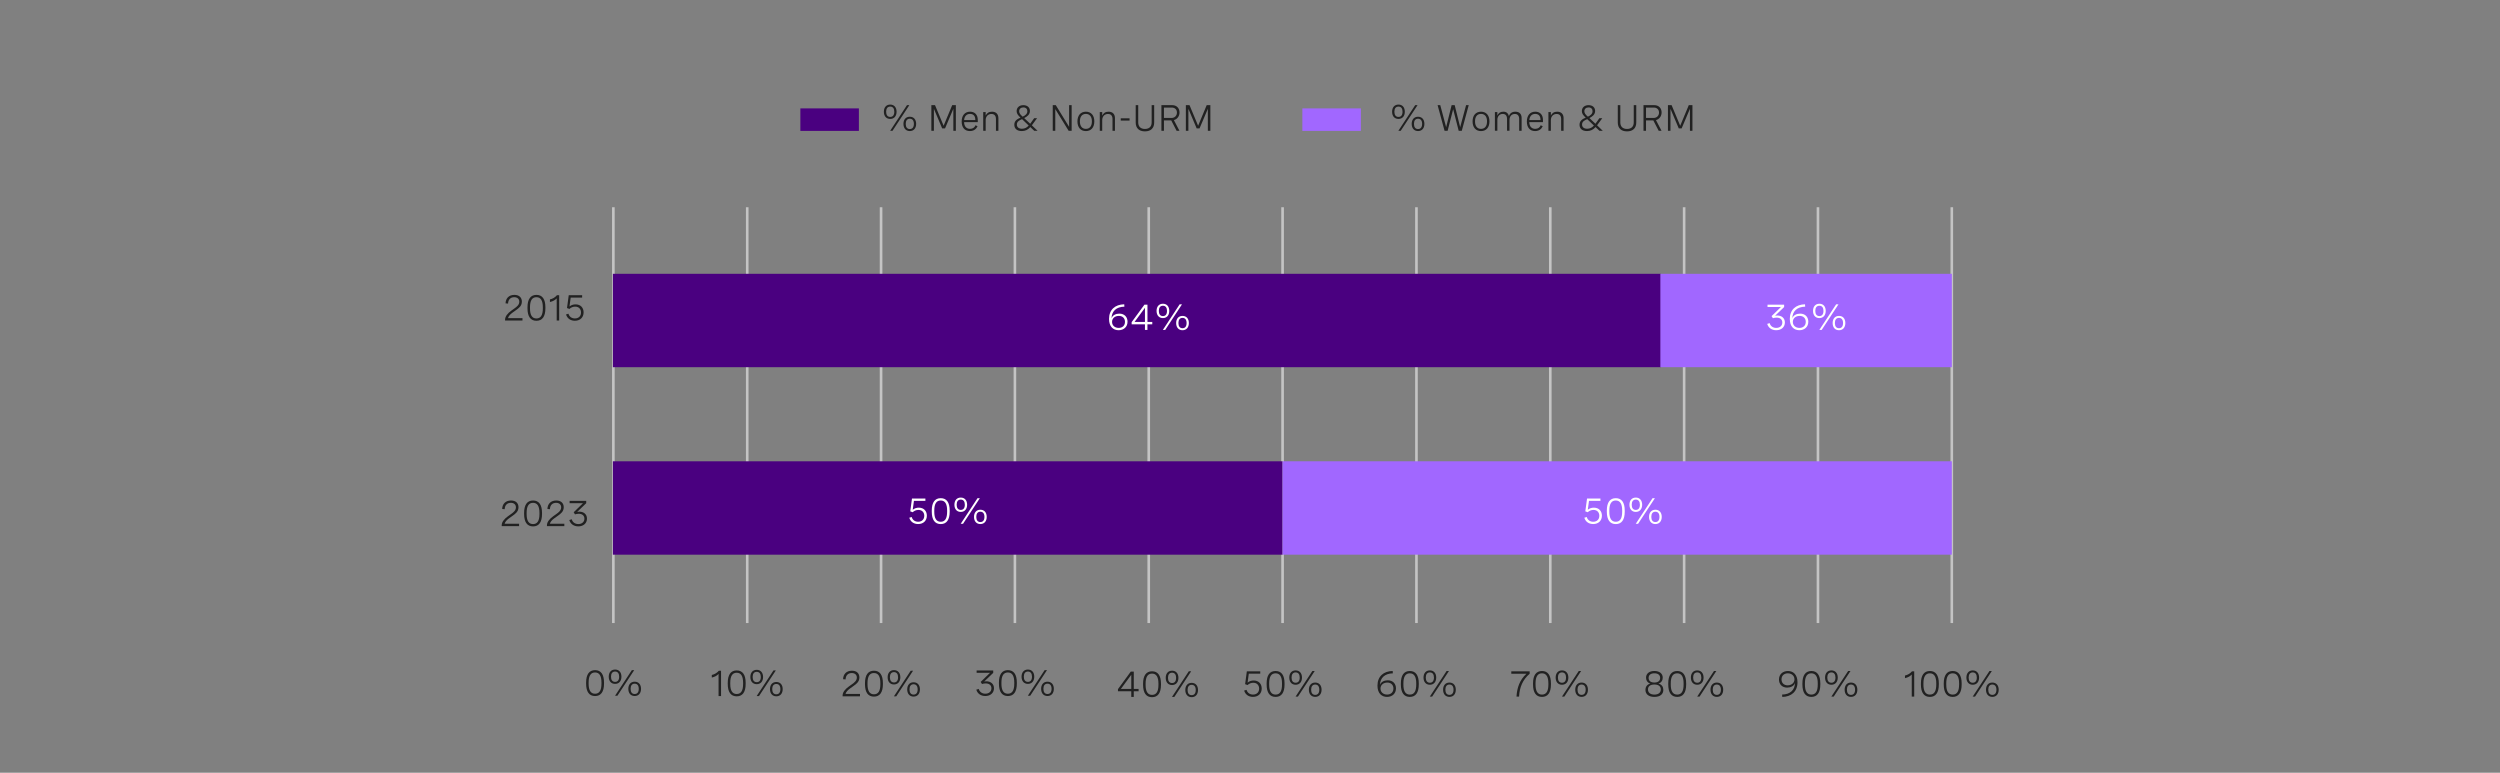 <?xml version="1.0" encoding="utf-8"?>
<!-- Generator: Adobe Illustrator 28.1.0, SVG Export Plug-In . SVG Version: 6.00 Build 0)  -->
<svg version="1.1" id="Capa_1" xmlns="http://www.w3.org/2000/svg" xmlns:xlink="http://www.w3.org/1999/xlink" x="0px" y="0px"
	 viewBox="0 0 956 295.5" style="enable-background:new 0 0 956 295.5;" xml:space="preserve">
<rect x="0" y="0" width="956" height="295.5" fill="#808080" stroke="none"/>
<style type="text/css">
	.st0{fill:none;stroke:#C4C4C4;stroke-miterlimit:10;}
	.st1{fill:#4A0080;}
	.st2{fill:#A167FF;}
	.st3{fill:none;stroke:#5A5857;stroke-miterlimit:10;}
	.st4{fill:#212121;}
	.st5{clip-path:url(#SVGID_00000039855737718464518260000005097892832535342732_);}
	.st6{clip-path:url(#SVGID_00000112605635613882247090000013292428235074921613_);}
	.st7{clip-path:url(#SVGID_00000043451359837466191790000000127000370076114561_);}
	.st8{clip-path:url(#SVGID_00000080190805619027041550000009604040767390640566_);}
	.st9{clip-path:url(#SVGID_00000027568971162845448940000002583813520734399648_);}
	.st10{clip-path:url(#SVGID_00000040534873519480876090000015388583154384275119_);}
	.st11{fill:#FFFFFF;}
</style>
<g>
	<g>
		<g>
			<path class="st4" d="M537.2,42.73c0,1.67-0.94,2.75-2.43,2.75c-1.49,0-2.43-1.07-2.43-2.75s0.94-2.74,2.43-2.74
				C536.26,39.98,537.2,41.05,537.2,42.73z M533.21,42.73c0,1.26,0.55,1.98,1.57,1.98c1,0,1.55-0.72,1.55-1.98
				c0-1.25-0.55-1.97-1.55-1.97C533.76,40.76,533.21,41.47,533.21,42.73z M542.07,40.21l-6.43,9.8h-0.9l6.43-9.8H542.07z
				 M544.69,47.37c0,1.68-0.94,2.75-2.43,2.75s-2.43-1.07-2.43-2.75c0-1.67,0.94-2.73,2.43-2.73S544.69,45.69,544.69,47.37z
				 M540.7,47.37c0,1.26,0.55,1.98,1.56,1.98s1.56-0.72,1.56-1.98c0-1.25-0.55-1.97-1.56-1.97S540.7,46.12,540.7,47.37z"/>
			<path class="st4" d="M560.63,40.21h1.01l-2.65,9.8h-1.19l-2.11-8.26l-2.11,8.26h-1.18l-2.66-9.8h1.02l2.25,8.43l2.09-8.43h1.18
				l2.09,8.43L560.63,40.21z"/>
			<path class="st4" d="M569.57,46.42c0,2.31-1.24,3.71-3.23,3.71s-3.23-1.39-3.23-3.71c0-2.3,1.24-3.71,3.23-3.71
				S569.57,44.11,569.57,46.42z M564.05,46.42c0,1.84,0.86,2.86,2.29,2.86c1.44,0,2.3-1.02,2.3-2.86c0-1.83-0.86-2.86-2.3-2.86
				C564.91,43.56,564.05,44.58,564.05,46.42z"/>
			<path class="st4" d="M571.65,42.85h0.94v1.33c0.4-0.94,1.17-1.47,2.28-1.47c1.16,0,1.86,0.58,2.11,1.68
				c0.41-1.06,1.22-1.68,2.5-1.68c1.55,0,2.39,0.91,2.39,2.43v4.87h-0.94v-4.46c0-1.29-0.57-1.97-1.66-1.97
				c-1.28,0-2.04,0.96-2.04,2.3v4.12h-0.94v-4.46c0-1.28-0.55-1.97-1.64-1.97c-1.29,0-2.06,0.95-2.06,2.3v4.12h-0.94V42.85z"/>
			<path class="st4" d="M590.03,46.71h-5.23c0.03,1.5,0.77,2.56,2.27,2.56c1.11,0,1.78-0.58,2.1-1.37l0.77,0.37
				c-0.48,1.08-1.42,1.85-2.93,1.85c-2.08,0-3.14-1.48-3.14-3.65c0-2.31,1.22-3.76,3.22-3.76c1.76,0,2.94,1.13,2.94,3.14V46.71z
				 M584.81,45.91h4.27v-0.14c0-1.5-0.8-2.21-2.02-2.21C585.67,43.56,584.92,44.56,584.81,45.91z"/>
			<path class="st4" d="M592.11,42.85h0.94v1.36c0.43-0.94,1.22-1.5,2.42-1.5c1.59,0,2.45,0.96,2.45,2.49v4.81h-0.94v-4.47
				c0-1.24-0.57-1.96-1.72-1.96c-1.39,0-2.21,1.03-2.21,2.37v4.06h-0.94V42.85z"/>
			<path class="st4" d="M612.89,50.01h-1.27l-1.48-1.42c-0.91,1.05-1.96,1.53-3.27,1.53c-1.89,0-2.86-0.98-2.86-2.42
				c0-1.52,1.1-2.19,2.37-2.71c-0.98-0.9-1.48-1.57-1.48-2.51c0-1.27,0.93-2.27,2.56-2.27c1.57,0,2.52,0.92,2.52,2.22
				c0,1.39-1.09,2.17-2.19,2.72l2.3,2.17l1.52-2.13h1.11l-2,2.73L612.89,50.01z M609.5,48l-2.54-2.44
				c-1.03,0.44-1.98,0.92-1.98,2.06c0,1.03,0.77,1.61,1.97,1.61C608.03,49.23,608.86,48.75,609.5,48z M605.86,42.54
				c0,0.75,0.46,1.31,1.34,2.08c0.96-0.44,1.79-1.05,1.79-2.1c0-0.85-0.55-1.44-1.53-1.44S605.86,41.67,605.86,42.54z"/>
			<path class="st4" d="M624.74,40.21h0.97v6.64c0,2.13-1.26,3.39-3.54,3.39s-3.53-1.26-3.53-3.39v-6.64h0.97v6.61
				c0,1.55,0.9,2.49,2.56,2.49c1.67,0,2.57-0.94,2.57-2.49V40.21z"/>
			<path class="st4" d="M628.47,40.21h4.15c1.7,0,2.78,1.18,2.78,2.78c0,1.46-0.89,2.61-2.16,2.93l2.13,4.09h-1.09l-2.06-3.98h-2.78
				v3.98h-0.97V40.21z M629.44,41.14v3.97h2.87c1.24,0,2.1-0.86,2.1-2.07c0-1.17-0.81-1.9-1.96-1.9H629.44z"/>
			<path class="st4" d="M645.79,40.21h1.4v9.8h-0.96v-8.4l-3.17,7.48h-1.11l-3.16-7.48v8.4h-0.97v-9.8h1.4l3.29,7.88L645.79,40.21z"
				/>
		</g>
	</g>
	<g>
		<path class="st4" d="M342.85,42.73c0,1.68-0.94,2.75-2.43,2.75c-1.49,0-2.43-1.07-2.43-2.75c0-1.67,0.94-2.74,2.43-2.74
			C341.91,39.99,342.85,41.05,342.85,42.73z M338.86,42.73c0,1.26,0.55,1.98,1.57,1.98c1,0,1.55-0.72,1.55-1.98
			c0-1.25-0.55-1.97-1.55-1.97C339.41,40.76,338.86,41.48,338.86,42.73z M347.73,40.21l-6.43,9.8h-0.9l6.43-9.8H347.73z
			 M350.34,47.37c0,1.68-0.94,2.75-2.43,2.75s-2.43-1.07-2.43-2.75c0-1.68,0.94-2.73,2.43-2.73S350.34,45.69,350.34,47.37z
			 M346.35,47.37c0,1.26,0.55,1.98,1.56,1.98s1.56-0.72,1.56-1.98c0-1.25-0.55-1.97-1.56-1.97S346.35,46.12,346.35,47.37z"/>
		<path class="st4" d="M364.12,40.21h1.4v9.8h-0.96v-8.4l-3.17,7.48h-1.11l-3.16-7.48v8.4h-0.97v-9.8h1.4l3.29,7.88L364.12,40.21z"
			/>
		<path class="st4" d="M373.9,46.71h-5.23c0.03,1.5,0.77,2.56,2.27,2.56c1.11,0,1.78-0.58,2.1-1.37l0.77,0.37
			c-0.48,1.08-1.42,1.85-2.93,1.85c-2.08,0-3.14-1.48-3.14-3.65c0-2.31,1.22-3.76,3.22-3.76c1.76,0,2.94,1.13,2.94,3.14V46.71z
			 M368.68,45.91h4.27v-0.14c0-1.5-0.8-2.21-2.02-2.21C369.54,43.56,368.79,44.56,368.68,45.91z"/>
		<path class="st4" d="M375.98,42.85h0.94v1.36c0.43-0.94,1.22-1.5,2.42-1.5c1.59,0,2.45,0.96,2.45,2.49v4.81h-0.94v-4.47
			c0-1.24-0.57-1.96-1.72-1.96c-1.39,0-2.21,1.03-2.21,2.37v4.06h-0.94V42.85z"/>
		<path class="st4" d="M396.76,50.01h-1.27L394,48.59c-0.91,1.05-1.96,1.53-3.27,1.53c-1.89,0-2.86-0.98-2.86-2.42
			c0-1.52,1.1-2.19,2.37-2.71c-0.98-0.9-1.48-1.57-1.48-2.51c0-1.27,0.93-2.27,2.56-2.27c1.57,0,2.52,0.92,2.52,2.22
			c0,1.39-1.09,2.17-2.19,2.72l2.3,2.17l1.52-2.13h1.11l-2,2.73L396.76,50.01z M393.37,48l-2.54-2.44
			c-1.03,0.44-1.98,0.92-1.98,2.06c0,1.03,0.77,1.61,1.97,1.61C391.9,49.23,392.73,48.75,393.37,48z M389.73,42.54
			c0,0.74,0.46,1.3,1.34,2.08c0.96-0.45,1.79-1.05,1.79-2.1c0-0.85-0.55-1.44-1.53-1.44S389.73,41.67,389.73,42.54z"/>
		<path class="st4" d="M408.83,40.21h0.97v9.8h-1.16l-5.1-8.29v8.29h-0.97v-9.8h1.16l5.1,8.31V40.21z"/>
		<path class="st4" d="M418.47,46.42c0,2.31-1.24,3.71-3.23,3.71s-3.23-1.39-3.23-3.71c0-2.3,1.24-3.71,3.23-3.71
			S418.47,44.11,418.47,46.42z M412.95,46.42c0,1.84,0.86,2.86,2.29,2.86c1.44,0,2.3-1.02,2.3-2.86c0-1.83-0.86-2.86-2.3-2.86
			C413.81,43.56,412.95,44.58,412.95,46.42z"/>
		<path class="st4" d="M420.55,42.85h0.94v1.36c0.43-0.94,1.22-1.5,2.42-1.5c1.59,0,2.45,0.96,2.45,2.49v4.81h-0.94v-4.47
			c0-1.24-0.57-1.96-1.72-1.96c-1.39,0-2.21,1.03-2.21,2.37v4.06h-0.94V42.85z"/>
		<path class="st4" d="M428.57,45.24h3.37v0.87h-3.37V45.24z"/>
		<path class="st4" d="M440.39,40.21h0.97v6.64c0,2.12-1.26,3.39-3.54,3.39s-3.53-1.27-3.53-3.39v-6.64h0.97v6.61
			c0,1.55,0.9,2.49,2.56,2.49c1.67,0,2.57-0.94,2.57-2.49V40.21z"/>
		<path class="st4" d="M444.12,40.21h4.15c1.7,0,2.78,1.18,2.78,2.78c0,1.46-0.89,2.61-2.16,2.93l2.13,4.09h-1.09l-2.06-3.98h-2.78
			v3.98h-0.97V40.21z M445.09,41.14v3.97h2.87c1.24,0,2.1-0.86,2.1-2.07c0-1.17-0.81-1.9-1.96-1.9H445.09z"/>
		<path class="st4" d="M461.44,40.21h1.4v9.8h-0.96v-8.4l-3.17,7.48h-1.11l-3.16-7.48v8.4h-0.97v-9.8h1.4l3.29,7.88L461.44,40.21z"
			/>
	</g>
	<rect x="306.06" y="41.45" class="st1" width="22.38" height="8.61"/>
	<rect x="498.02" y="41.45" class="st2" width="22.38" height="8.61"/>
</g>
<g>
	<g>
		<path class="st4" d="M230.98,261.01v0.41c0,3.11-1.18,4.75-3.42,4.75c-2.26,0-3.43-1.64-3.43-4.75v-0.41
			c0-3.11,1.18-4.75,3.43-4.75C229.8,256.26,230.98,257.9,230.98,261.01z M225.09,261.01v0.41c0,2.59,0.81,3.86,2.46,3.86
			c1.65,0,2.45-1.27,2.45-3.86v-0.41c0-2.59-0.81-3.86-2.45-3.86C225.9,257.15,225.09,258.42,225.09,261.01z"/>
		<path class="st4" d="M237.64,258.77c0,1.67-0.94,2.75-2.43,2.75c-1.49,0-2.43-1.07-2.43-2.75s0.94-2.74,2.43-2.74
			C236.7,256.03,237.64,257.1,237.64,258.77z M233.65,258.77c0,1.26,0.55,1.98,1.57,1.98c1,0,1.55-0.72,1.55-1.98
			c0-1.25-0.55-1.97-1.55-1.97C234.2,256.8,233.65,257.52,233.65,258.77z M242.52,256.26l-6.43,9.8h-0.9l6.43-9.8H242.52z
			 M245.13,263.41c0,1.68-0.94,2.75-2.43,2.75s-2.43-1.07-2.43-2.75c0-1.67,0.94-2.73,2.43-2.73S245.13,261.74,245.13,263.41z
			 M241.14,263.41c0,1.26,0.55,1.98,1.56,1.98s1.56-0.72,1.56-1.98c0-1.25-0.55-1.97-1.56-1.97S241.14,262.16,241.14,263.41z"/>
	</g>
</g>
<g>
	<g>
		<path class="st4" d="M199.78,122.56h-6.64v-0.33c0-1.22,0.96-2.42,2.39-3.44l1.26-0.9c0.74-0.53,1.79-1.29,1.79-2.52
			c0-1.03-0.72-1.72-1.95-1.72c-1.39,0-2.31,0.9-2.35,2.44l-0.96-0.08c0.05-1.89,1.25-3.25,3.38-3.25c1.88,0,2.86,1.07,2.86,2.58
			c0,1.65-1.16,2.49-2.23,3.25l-1.37,0.98c-0.88,0.63-1.53,1.37-1.7,2.08h5.53V122.56z"/>
		<path class="st4" d="M208.56,117.51v0.41c0,3.11-1.18,4.75-3.42,4.75c-2.26,0-3.43-1.64-3.43-4.75v-0.41
			c0-3.11,1.18-4.75,3.43-4.75C207.38,112.75,208.56,114.4,208.56,117.51z M202.67,117.51v0.41c0,2.59,0.81,3.86,2.46,3.86
			c1.65,0,2.45-1.27,2.45-3.86v-0.41c0-2.59-0.81-3.86-2.45-3.86C203.48,113.64,202.67,114.91,202.67,117.51z"/>
		<path class="st4" d="M213.83,112.89v9.67h-0.95v-8.46c-0.62,0.68-1.48,1.15-2.59,1.39v-1c1.1-0.24,2-0.79,2.69-1.61H213.83z"/>
		<path class="st4" d="M222.61,112.89v0.9h-4.38l-0.46,3.4c0.71-0.57,1.52-0.8,2.32-0.8c1.97,0,3.08,1.33,3.08,3.07
			c0,1.89-1.3,3.2-3.34,3.2c-1.67,0-2.94-0.9-3.38-2.42l0.92-0.28c0.33,1.15,1.25,1.81,2.47,1.81c1.45,0,2.34-0.93,2.34-2.26
			c0-1.23-0.76-2.25-2.23-2.25c-0.85,0-1.67,0.34-2.19,0.88l-0.94-0.34l0.66-4.91H222.61z"/>
	</g>
</g>
<g>
	<g>
		<path class="st4" d="M198.49,201.19h-6.64v-0.33c0-1.22,0.96-2.42,2.39-3.44l1.26-0.9c0.74-0.53,1.79-1.29,1.79-2.52
			c0-1.03-0.72-1.72-1.95-1.72c-1.39,0-2.31,0.9-2.35,2.44l-0.96-0.08c0.05-1.89,1.25-3.25,3.38-3.25c1.88,0,2.86,1.07,2.86,2.58
			c0,1.65-1.16,2.49-2.23,3.25l-1.37,0.98c-0.88,0.63-1.53,1.37-1.7,2.08h5.53V201.19z"/>
		<path class="st4" d="M207.27,196.14v0.41c0,3.11-1.18,4.75-3.42,4.75c-2.26,0-3.43-1.64-3.43-4.75v-0.41
			c0-3.11,1.18-4.75,3.43-4.75C206.09,191.39,207.27,193.03,207.27,196.14z M201.38,196.14v0.41c0,2.59,0.81,3.86,2.46,3.86
			c1.65,0,2.45-1.27,2.45-3.86v-0.41c0-2.59-0.81-3.86-2.45-3.86C202.19,192.28,201.38,193.55,201.38,196.14z"/>
		<path class="st4" d="M215.79,201.19h-6.64v-0.33c0-1.22,0.96-2.42,2.39-3.44l1.26-0.9c0.74-0.53,1.79-1.29,1.79-2.52
			c0-1.03-0.72-1.72-1.95-1.72c-1.39,0-2.31,0.9-2.35,2.44l-0.96-0.08c0.05-1.89,1.25-3.25,3.38-3.25c1.88,0,2.86,1.07,2.86,2.58
			c0,1.65-1.16,2.49-2.23,3.25l-1.37,0.98c-0.88,0.63-1.53,1.37-1.7,2.08h5.53V201.19z"/>
		<path class="st4" d="M217.82,191.52h6.35v0.91l-3.45,3.31c0.28-0.05,0.55-0.08,0.83-0.08c1.66,0,2.91,0.98,2.91,2.67
			c0,1.71-1.3,2.96-3.31,2.96c-1.72,0-3.01-0.91-3.45-2.43l0.94-0.29c0.29,1.11,1.22,1.83,2.52,1.83c1.38,0,2.32-0.82,2.32-2.06
			c0-1.16-0.83-1.87-2.17-1.87c-0.51,0-1.05,0.1-1.43,0.23l-0.51-0.8l3.57-3.48h-5.12V191.52z"/>
	</g>
</g>
<g>
	<g>
		<path class="st4" d="M275.73,256.5v9.67h-0.95v-8.46c-0.62,0.68-1.48,1.15-2.59,1.39v-1c1.1-0.24,2-0.79,2.69-1.61H275.73z"/>
		<path class="st4" d="M285.14,261.12v0.41c0,3.11-1.18,4.75-3.42,4.75c-2.26,0-3.43-1.64-3.43-4.75v-0.41
			c0-3.11,1.18-4.75,3.43-4.75C283.96,256.37,285.14,258.01,285.14,261.12z M279.25,261.12v0.41c0,2.59,0.81,3.86,2.46,3.86
			c1.65,0,2.45-1.27,2.45-3.86v-0.41c0-2.59-0.81-3.86-2.45-3.86C280.06,257.26,279.25,258.53,279.25,261.12z"/>
		<path class="st4" d="M291.8,258.88c0,1.67-0.94,2.75-2.43,2.75c-1.49,0-2.43-1.07-2.43-2.75s0.94-2.74,2.43-2.74
			C290.86,256.14,291.8,257.21,291.8,258.88z M287.81,258.88c0,1.26,0.55,1.98,1.57,1.98c1,0,1.55-0.72,1.55-1.98
			c0-1.25-0.55-1.97-1.55-1.97C288.36,256.91,287.81,257.63,287.81,258.88z M296.68,256.37l-6.43,9.8h-0.9l6.43-9.8H296.68z
			 M299.3,263.52c0,1.68-0.94,2.75-2.43,2.75s-2.43-1.07-2.43-2.75c0-1.67,0.94-2.73,2.43-2.73S299.3,261.85,299.3,263.52z
			 M295.3,263.52c0,1.26,0.55,1.98,1.56,1.98s1.56-0.72,1.56-1.98c0-1.25-0.55-1.97-1.56-1.97S295.3,262.27,295.3,263.52z"/>
	</g>
</g>
<g>
	<g>
		<path class="st4" d="M328.85,266.28h-6.64v-0.33c0-1.22,0.96-2.42,2.39-3.44l1.26-0.9c0.74-0.53,1.79-1.29,1.79-2.52
			c0-1.03-0.72-1.72-1.95-1.72c-1.39,0-2.31,0.9-2.35,2.44l-0.96-0.08c0.05-1.89,1.25-3.25,3.38-3.25c1.88,0,2.86,1.07,2.86,2.58
			c0,1.65-1.16,2.49-2.23,3.25l-1.37,0.98c-0.88,0.63-1.53,1.37-1.7,2.08h5.53V266.28z"/>
		<path class="st4" d="M337.62,261.23v0.41c0,3.11-1.18,4.75-3.42,4.75c-2.26,0-3.43-1.64-3.43-4.75v-0.41
			c0-3.11,1.18-4.75,3.43-4.75C336.45,256.48,337.62,258.12,337.62,261.23z M331.74,261.23v0.41c0,2.59,0.81,3.86,2.46,3.86
			c1.65,0,2.45-1.27,2.45-3.86v-0.41c0-2.59-0.81-3.86-2.45-3.86C332.54,257.36,331.74,258.64,331.74,261.23z"/>
		<path class="st4" d="M344.29,258.99c0,1.67-0.94,2.75-2.43,2.75c-1.49,0-2.43-1.07-2.43-2.75s0.94-2.74,2.43-2.74
			C343.34,256.25,344.29,257.32,344.29,258.99z M340.3,258.99c0,1.26,0.55,1.98,1.57,1.98c1,0,1.55-0.72,1.55-1.98
			c0-1.25-0.55-1.97-1.55-1.97C340.84,257.02,340.3,257.74,340.3,258.99z M349.16,256.48l-6.43,9.8h-0.9l6.43-9.8H349.16z
			 M351.78,263.63c0,1.68-0.94,2.75-2.43,2.75s-2.43-1.07-2.43-2.75c0-1.67,0.94-2.73,2.43-2.73S351.78,261.96,351.78,263.63z
			 M347.79,263.63c0,1.26,0.55,1.98,1.56,1.98s1.56-0.72,1.56-1.98c0-1.25-0.55-1.97-1.56-1.97S347.79,262.38,347.79,263.63z"/>
	</g>
</g>
<g>
	<g>
		<path class="st4" d="M373.46,256.39h6.35v0.91l-3.45,3.31c0.28-0.05,0.55-0.08,0.83-0.08c1.66,0,2.91,0.98,2.91,2.67
			c0,1.71-1.3,2.96-3.31,2.96c-1.72,0-3.01-0.91-3.45-2.43l0.94-0.29c0.29,1.11,1.22,1.83,2.52,1.83c1.38,0,2.32-0.82,2.32-2.06
			c0-1.16-0.83-1.87-2.17-1.87c-0.51,0-1.05,0.1-1.43,0.23l-0.51-0.8l3.57-3.48h-5.12V256.39z"/>
		<path class="st4" d="M388.84,261.01v0.41c0,3.11-1.18,4.75-3.42,4.75c-2.26,0-3.43-1.64-3.43-4.75v-0.41
			c0-3.11,1.18-4.75,3.43-4.75C387.66,256.26,388.84,257.9,388.84,261.01z M382.95,261.01v0.41c0,2.59,0.81,3.86,2.46,3.86
			c1.65,0,2.45-1.27,2.45-3.86v-0.41c0-2.59-0.81-3.86-2.45-3.86C383.76,257.15,382.95,258.42,382.95,261.01z"/>
		<path class="st4" d="M395.5,258.77c0,1.67-0.94,2.75-2.43,2.75c-1.49,0-2.43-1.07-2.43-2.75s0.94-2.74,2.43-2.74
			C394.56,256.03,395.5,257.1,395.5,258.77z M391.51,258.77c0,1.26,0.55,1.98,1.57,1.98c1,0,1.55-0.72,1.55-1.98
			c0-1.25-0.55-1.97-1.55-1.97C392.06,256.8,391.51,257.52,391.51,258.77z M400.37,256.26l-6.43,9.8h-0.9l6.43-9.8H400.37z
			 M402.99,263.41c0,1.68-0.94,2.75-2.43,2.75s-2.43-1.07-2.43-2.75c0-1.67,0.94-2.73,2.43-2.73S402.99,261.74,402.99,263.41z
			 M399,263.41c0,1.26,0.55,1.98,1.56,1.98s1.56-0.72,1.56-1.98c0-1.25-0.55-1.97-1.56-1.97S399,262.16,399,263.41z"/>
	</g>
</g>
<g>
	<g>
		<path class="st4" d="M433.55,263.45h1.85v0.9h-1.85v2.15h-0.95v-2.15h-5.09v-0.83l4.89-6.69h1.16V263.45z M432.6,263.45v-5.42
			l-3.98,5.42H432.6z"/>
		<path class="st4" d="M443.96,261.45v0.41c0,3.11-1.18,4.75-3.42,4.75c-2.26,0-3.43-1.64-3.43-4.75v-0.41
			c0-3.11,1.18-4.75,3.43-4.75C442.79,256.7,443.96,258.34,443.96,261.45z M438.08,261.45v0.41c0,2.59,0.81,3.86,2.46,3.86
			c1.65,0,2.45-1.27,2.45-3.86v-0.41c0-2.59-0.81-3.86-2.45-3.86C438.89,257.58,438.08,258.86,438.08,261.45z"/>
		<path class="st4" d="M450.63,259.21c0,1.67-0.94,2.75-2.43,2.75c-1.49,0-2.43-1.07-2.43-2.75s0.94-2.74,2.43-2.74
			C449.69,256.47,450.63,257.54,450.63,259.21z M446.64,259.21c0,1.26,0.55,1.98,1.56,1.98c1.01,0,1.55-0.72,1.55-1.98
			c0-1.25-0.55-1.97-1.55-1.97C447.18,257.24,446.64,257.96,446.64,259.21z M455.5,256.7l-6.43,9.8h-0.9l6.43-9.8H455.5z
			 M458.12,263.85c0,1.68-0.94,2.75-2.43,2.75s-2.43-1.07-2.43-2.75c0-1.67,0.94-2.73,2.43-2.73S458.12,262.18,458.12,263.85z
			 M454.13,263.85c0,1.26,0.55,1.98,1.56,1.98s1.56-0.72,1.56-1.98c0-1.25-0.55-1.97-1.56-1.97S454.13,262.6,454.13,263.85z"/>
	</g>
</g>
<g>
	<g>
		<path class="st4" d="M481.92,256.72v0.9h-4.38l-0.46,3.4c0.71-0.57,1.52-0.8,2.32-0.8c1.97,0,3.08,1.33,3.08,3.07
			c0,1.89-1.3,3.2-3.34,3.2c-1.67,0-2.94-0.9-3.38-2.42l0.92-0.28c0.33,1.15,1.25,1.81,2.47,1.81c1.45,0,2.34-0.93,2.34-2.26
			c0-1.23-0.76-2.25-2.23-2.25c-0.85,0-1.67,0.34-2.19,0.88l-0.94-0.34l0.66-4.91H481.92z"/>
		<path class="st4" d="M491.21,261.34v0.41c0,3.11-1.18,4.75-3.42,4.75c-2.26,0-3.43-1.64-3.43-4.75v-0.41
			c0-3.11,1.18-4.75,3.43-4.75C490.04,256.59,491.21,258.23,491.21,261.34z M485.33,261.34v0.41c0,2.59,0.81,3.86,2.46,3.86
			c1.65,0,2.45-1.27,2.45-3.86v-0.41c0-2.59-0.81-3.86-2.45-3.86C486.13,257.47,485.33,258.75,485.33,261.34z"/>
		<path class="st4" d="M497.88,259.1c0,1.67-0.94,2.75-2.43,2.75c-1.49,0-2.43-1.07-2.43-2.75s0.94-2.74,2.43-2.74
			C496.93,256.36,497.88,257.43,497.88,259.1z M493.89,259.1c0,1.26,0.55,1.98,1.57,1.98c1,0,1.55-0.72,1.55-1.98
			c0-1.25-0.55-1.97-1.55-1.97C494.43,257.13,493.89,257.85,493.89,259.1z M502.75,256.59l-6.43,9.8h-0.9l6.43-9.8H502.75z
			 M505.37,263.74c0,1.68-0.94,2.75-2.43,2.75s-2.43-1.07-2.43-2.75c0-1.67,0.94-2.73,2.43-2.73S505.37,262.07,505.37,263.74z
			 M501.38,263.74c0,1.26,0.55,1.98,1.56,1.98s1.56-0.72,1.56-1.98c0-1.25-0.55-1.97-1.56-1.97S501.38,262.49,501.38,263.74z"/>
	</g>
</g>
<g>
	<g>
		<path class="st4" d="M532.62,257.49c-3.13,0.07-4.83,1.74-4.93,4.44c0.39-1.2,1.69-1.78,2.99-1.78c1.98,0,3.14,1.32,3.14,3.1
			c0,2-1.48,3.25-3.42,3.25c-2.03,0-3.66-1.36-3.66-4.31c0-3.52,2.31-5.54,5.82-5.61L532.62,257.49z M532.84,263.29
			c0-1.37-0.9-2.28-2.34-2.28c-1.39,0-2.6,0.85-2.6,2.29c0,1.37,1.07,2.3,2.53,2.3C531.81,265.6,532.84,264.76,532.84,263.29z"/>
		<path class="st4" d="M542.54,261.34v0.41c0,3.11-1.18,4.75-3.42,4.75c-2.26,0-3.43-1.64-3.43-4.75v-0.41
			c0-3.11,1.18-4.75,3.43-4.75C541.37,256.59,542.54,258.23,542.54,261.34z M536.66,261.34v0.41c0,2.59,0.81,3.86,2.46,3.86
			c1.65,0,2.45-1.27,2.45-3.86v-0.41c0-2.59-0.81-3.86-2.45-3.86C537.47,257.47,536.66,258.75,536.66,261.34z"/>
		<path class="st4" d="M549.21,259.1c0,1.67-0.94,2.75-2.43,2.75c-1.49,0-2.43-1.07-2.43-2.75s0.94-2.74,2.43-2.74
			C548.27,256.36,549.21,257.43,549.21,259.1z M545.22,259.1c0,1.26,0.55,1.98,1.57,1.98c1,0,1.55-0.72,1.55-1.98
			c0-1.25-0.55-1.97-1.55-1.97C545.76,257.13,545.22,257.85,545.22,259.1z M554.08,256.59l-6.43,9.8h-0.9l6.43-9.8H554.08z
			 M556.7,263.74c0,1.68-0.94,2.75-2.43,2.75s-2.43-1.07-2.43-2.75c0-1.67,0.94-2.73,2.43-2.73S556.7,262.07,556.7,263.74z
			 M552.71,263.74c0,1.26,0.55,1.98,1.56,1.98s1.56-0.72,1.56-1.98c0-1.25-0.55-1.97-1.56-1.97S552.71,262.49,552.71,263.74z"/>
	</g>
</g>
<g>
	<g>
		<path class="st4" d="M577.9,256.73h7.04v0.92c-2.65,2.26-3.87,5.17-4.05,8.74h-0.98c0.19-3.36,1.17-6.33,3.81-8.76h-5.8V256.73z"
			/>
		<path class="st4" d="M593.08,261.34v0.41c0,3.11-1.18,4.75-3.42,4.75c-2.26,0-3.43-1.64-3.43-4.75v-0.41
			c0-3.11,1.18-4.75,3.43-4.75C591.9,256.59,593.08,258.23,593.08,261.34z M587.19,261.34v0.41c0,2.59,0.81,3.86,2.46,3.86
			c1.65,0,2.45-1.27,2.45-3.86v-0.41c0-2.59-0.81-3.86-2.45-3.86C588,257.47,587.19,258.75,587.19,261.34z"/>
		<path class="st4" d="M599.74,259.1c0,1.67-0.94,2.75-2.43,2.75c-1.49,0-2.43-1.07-2.43-2.75s0.94-2.74,2.43-2.74
			C598.8,256.36,599.74,257.43,599.74,259.1z M595.75,259.1c0,1.26,0.55,1.98,1.56,1.98c1.01,0,1.55-0.72,1.55-1.98
			c0-1.25-0.55-1.97-1.55-1.97C596.3,257.13,595.75,257.85,595.75,259.1z M604.62,256.59l-6.43,9.8h-0.9l6.43-9.8H604.62z
			 M607.23,263.74c0,1.68-0.94,2.75-2.43,2.75s-2.43-1.07-2.43-2.75c0-1.67,0.94-2.73,2.43-2.73S607.23,262.07,607.23,263.74z
			 M603.24,263.74c0,1.26,0.55,1.98,1.56,1.98s1.56-0.72,1.56-1.98c0-1.25-0.55-1.97-1.56-1.97S603.24,262.49,603.24,263.74z"/>
	</g>
</g>
<g>
	<g>
		<path class="st4" d="M635.83,259.14c0,1-0.51,1.9-1.64,2.28c1.31,0.29,1.87,1.29,1.87,2.39c0,1.63-1.22,2.69-3.42,2.69
			c-2.19,0-3.42-1.05-3.42-2.68c0-1.11,0.57-2.11,1.87-2.4c-1.13-0.38-1.64-1.28-1.64-2.28c0-1.54,1.21-2.56,3.19-2.56
			C634.62,256.59,635.83,257.6,635.83,259.14z M630.19,263.65c0,1.22,0.9,1.96,2.45,1.96c1.54,0,2.45-0.73,2.45-1.96
			c0-1.2-0.85-1.89-2.45-1.89C631.05,261.76,630.19,262.44,630.19,263.65z M630.43,259.24c0,1.11,0.78,1.76,2.21,1.76
			c1.42,0,2.2-0.66,2.2-1.76c0-1.12-0.8-1.77-2.2-1.77C631.23,257.47,630.43,258.12,630.43,259.24z"/>
		<path class="st4" d="M644.79,261.34v0.41c0,3.11-1.18,4.75-3.42,4.75c-2.26,0-3.43-1.64-3.43-4.75v-0.41
			c0-3.11,1.18-4.75,3.43-4.75C643.61,256.59,644.79,258.23,644.79,261.34z M638.9,261.34v0.41c0,2.59,0.81,3.86,2.46,3.86
			c1.65,0,2.45-1.27,2.45-3.86v-0.41c0-2.59-0.81-3.86-2.45-3.86C639.71,257.47,638.9,258.75,638.9,261.34z"/>
		<path class="st4" d="M651.45,259.1c0,1.67-0.94,2.75-2.43,2.75c-1.49,0-2.43-1.07-2.43-2.75s0.94-2.74,2.43-2.74
			C650.51,256.36,651.45,257.43,651.45,259.1z M647.46,259.1c0,1.26,0.55,1.98,1.57,1.98c1,0,1.55-0.72,1.55-1.98
			c0-1.25-0.55-1.97-1.55-1.97C648.01,257.13,647.46,257.85,647.46,259.1z M656.33,256.59l-6.43,9.8h-0.9l6.43-9.8H656.33z
			 M658.95,263.74c0,1.68-0.94,2.75-2.43,2.75s-2.43-1.07-2.43-2.75c0-1.67,0.94-2.73,2.43-2.73S658.95,262.07,658.95,263.74z
			 M654.95,263.74c0,1.26,0.55,1.98,1.56,1.98s1.56-0.72,1.56-1.98c0-1.25-0.55-1.97-1.56-1.97S654.95,262.49,654.95,263.74z"/>
	</g>
</g>
<g>
	<g>
		<path class="st4" d="M681.48,265.6c3.13-0.07,4.83-1.74,4.93-4.44c-0.39,1.2-1.69,1.78-2.99,1.78c-1.98,0-3.14-1.32-3.14-3.1
			c0-2,1.48-3.25,3.42-3.25c2.06,0,3.66,1.39,3.66,4.31c0,3.52-2.32,5.54-5.82,5.61L681.48,265.6z M681.25,259.79
			c0,1.37,0.91,2.28,2.35,2.28c1.39,0,2.6-0.85,2.6-2.29c0-1.36-1.07-2.3-2.53-2.3C682.29,257.48,681.25,258.32,681.25,259.79z"/>
		<path class="st4" d="M696.09,261.34v0.41c0,3.11-1.18,4.75-3.42,4.75c-2.26,0-3.43-1.64-3.43-4.75v-0.41
			c0-3.11,1.18-4.75,3.43-4.75C694.91,256.59,696.09,258.23,696.09,261.34z M690.2,261.34v0.41c0,2.59,0.81,3.86,2.46,3.86
			c1.65,0,2.45-1.27,2.45-3.86v-0.41c0-2.59-0.81-3.86-2.45-3.86C691.01,257.47,690.2,258.75,690.2,261.34z"/>
		<path class="st4" d="M702.76,259.1c0,1.67-0.94,2.75-2.43,2.75c-1.49,0-2.43-1.07-2.43-2.75s0.94-2.74,2.43-2.74
			C701.81,256.36,702.76,257.43,702.76,259.1z M698.76,259.1c0,1.26,0.55,1.98,1.57,1.98c1,0,1.55-0.72,1.55-1.98
			c0-1.25-0.55-1.97-1.55-1.97C699.31,257.13,698.76,257.85,698.76,259.1z M707.63,256.59l-6.43,9.8h-0.9l6.43-9.8H707.63z
			 M710.25,263.74c0,1.68-0.94,2.75-2.43,2.75s-2.43-1.07-2.43-2.75c0-1.67,0.94-2.73,2.43-2.73S710.25,262.07,710.25,263.74z
			 M706.26,263.74c0,1.26,0.55,1.98,1.56,1.98s1.56-0.72,1.56-1.98c0-1.25-0.55-1.97-1.56-1.97S706.26,262.49,706.26,263.74z"/>
	</g>
</g>
<g>
	<g>
		<path class="st4" d="M732,256.72v9.67h-0.95v-8.46c-0.62,0.68-1.48,1.15-2.59,1.39v-1c1.1-0.24,2-0.79,2.69-1.61H732z"/>
		<path class="st4" d="M741.41,261.34v0.41c0,3.11-1.18,4.75-3.42,4.75c-2.26,0-3.43-1.64-3.43-4.75v-0.41
			c0-3.11,1.18-4.75,3.43-4.75C740.23,256.59,741.41,258.23,741.41,261.34z M735.52,261.34v0.41c0,2.59,0.81,3.86,2.46,3.86
			c1.65,0,2.45-1.27,2.45-3.86v-0.41c0-2.59-0.81-3.86-2.45-3.86C736.33,257.47,735.52,258.75,735.52,261.34z"/>
		<path class="st4" d="M750.14,261.34v0.41c0,3.11-1.18,4.75-3.42,4.75c-2.26,0-3.43-1.64-3.43-4.75v-0.41
			c0-3.11,1.18-4.75,3.43-4.75C748.96,256.59,750.14,258.23,750.14,261.34z M744.25,261.34v0.41c0,2.59,0.81,3.86,2.46,3.86
			c1.65,0,2.45-1.27,2.45-3.86v-0.41c0-2.59-0.81-3.86-2.45-3.86C745.06,257.47,744.25,258.75,744.25,261.34z"/>
		<path class="st4" d="M756.81,259.1c0,1.67-0.94,2.75-2.43,2.75c-1.49,0-2.43-1.07-2.43-2.75s0.94-2.74,2.43-2.74
			C755.86,256.36,756.81,257.43,756.81,259.1z M752.81,259.1c0,1.26,0.55,1.98,1.57,1.98c1,0,1.55-0.72,1.55-1.98
			c0-1.25-0.55-1.97-1.55-1.97C753.36,257.13,752.81,257.85,752.81,259.1z M761.68,256.59l-6.43,9.8h-0.9l6.43-9.8H761.68z
			 M764.3,263.74c0,1.68-0.94,2.75-2.43,2.75s-2.43-1.07-2.43-2.75c0-1.67,0.94-2.73,2.43-2.73S764.3,262.07,764.3,263.74z
			 M760.31,263.74c0,1.26,0.55,1.98,1.56,1.98s1.56-0.72,1.56-1.98c0-1.25-0.55-1.97-1.56-1.97S760.31,262.49,760.31,263.74z"/>
	</g>
</g>
<g>
	<line class="st0" x1="234.55" y1="79.25" x2="234.55" y2="238.25"/>
	<line class="st0" x1="285.74" y1="79.25" x2="285.74" y2="238.25"/>
	<line class="st0" x1="336.92" y1="79.25" x2="336.92" y2="238.25"/>
	<line class="st0" x1="388.1" y1="79.25" x2="388.1" y2="238.25"/>
	<line class="st0" x1="439.28" y1="79.25" x2="439.28" y2="238.25"/>
	<line class="st0" x1="490.46" y1="79.25" x2="490.46" y2="238.25"/>
	<line class="st0" x1="541.65" y1="79.25" x2="541.65" y2="238.25"/>
	<line class="st0" x1="592.83" y1="79.25" x2="592.83" y2="238.25"/>
	<line class="st0" x1="644.01" y1="79.25" x2="644.01" y2="238.25"/>
	<line class="st0" x1="695.19" y1="79.25" x2="695.19" y2="238.25"/>
	<line class="st0" x1="746.37" y1="79.25" x2="746.37" y2="238.25"/>
</g>
<rect x="416.89" y="-77.83" transform="matrix(-1.836970e-16 1 -1 -1.836970e-16 557.299 -312.185)" class="st1" width="35.71" height="400.76"/>
<rect x="672.8" y="66.83" transform="matrix(-1.836970e-16 1 -1 -1.836970e-16 813.208 -568.095)" class="st2" width="35.71" height="111.44"/>
<rect x="344.56" y="66.2" transform="matrix(-1.836970e-16 1 -1 -1.836970e-16 556.665 -168.159)" class="st1" width="35.71" height="256.1"/>
<rect x="600.56" y="66.3" transform="matrix(-1.836970e-16 1 -1 -1.836970e-16 812.672 -424.166)" class="st2" width="35.71" height="255.91"/>
<g>
	<g>
		<path class="st11" d="M429.97,117.27c-3.13,0.07-4.83,1.74-4.93,4.44c0.39-1.2,1.69-1.78,2.99-1.78c1.98,0,3.14,1.32,3.14,3.1
			c0,2-1.48,3.25-3.42,3.25c-2.03,0-3.66-1.36-3.66-4.31c0-3.52,2.31-5.54,5.82-5.61L429.97,117.27z M430.19,123.08
			c0-1.37-0.9-2.28-2.34-2.28c-1.39,0-2.6,0.85-2.6,2.29c0,1.37,1.07,2.3,2.53,2.3C429.16,125.39,430.19,124.55,430.19,123.08z"/>
		<path class="st11" d="M438.78,123.12h1.85v0.9h-1.85v2.15h-0.95v-2.15h-5.09v-0.83l4.89-6.69h1.16V123.12z M437.83,123.12v-5.42
			l-3.98,5.42H437.83z"/>
		<path class="st11" d="M447.13,118.89c0,1.67-0.94,2.75-2.43,2.75c-1.49,0-2.43-1.07-2.43-2.75s0.94-2.74,2.43-2.74
			C446.19,116.14,447.13,117.21,447.13,118.89z M443.14,118.89c0,1.26,0.55,1.98,1.57,1.98c1,0,1.55-0.72,1.55-1.98
			c0-1.25-0.55-1.97-1.55-1.97C443.69,116.92,443.14,117.63,443.14,118.89z M452,116.37l-6.43,9.8h-0.9l6.43-9.8H452z
			 M454.62,123.53c0,1.68-0.94,2.75-2.43,2.75s-2.43-1.07-2.43-2.75c0-1.67,0.94-2.73,2.43-2.73S454.62,121.85,454.62,123.53z
			 M450.63,123.53c0,1.26,0.55,1.98,1.56,1.98s1.56-0.72,1.56-1.98c0-1.25-0.55-1.97-1.56-1.97S450.63,122.28,450.63,123.53z"/>
	</g>
</g>
<g>
	<g>
		<path class="st11" d="M675.9,116.51h6.35v0.91l-3.45,3.31c0.28-0.05,0.55-0.08,0.83-0.08c1.66,0,2.91,0.98,2.91,2.67
			c0,1.71-1.3,2.96-3.31,2.96c-1.72,0-3.01-0.91-3.45-2.43l0.94-0.29c0.29,1.11,1.22,1.83,2.52,1.83c1.38,0,2.32-0.82,2.32-2.06
			c0-1.16-0.83-1.87-2.17-1.87c-0.51,0-1.05,0.1-1.43,0.23l-0.51-0.8l3.57-3.48h-5.12V116.51z"/>
		<path class="st11" d="M690.3,117.27c-3.13,0.07-4.83,1.74-4.93,4.44c0.39-1.2,1.69-1.78,2.99-1.78c1.98,0,3.14,1.32,3.14,3.1
			c0,2-1.48,3.25-3.42,3.25c-2.03,0-3.66-1.36-3.66-4.31c0-3.52,2.31-5.54,5.82-5.61L690.3,117.27z M690.52,123.08
			c0-1.37-0.9-2.28-2.34-2.28c-1.39,0-2.6,0.85-2.6,2.29c0,1.37,1.07,2.3,2.53,2.3C689.49,125.39,690.52,124.55,690.52,123.08z"/>
		<path class="st11" d="M698.16,118.89c0,1.67-0.94,2.75-2.43,2.75c-1.49,0-2.43-1.07-2.43-2.75s0.94-2.74,2.43-2.74
			C697.22,116.14,698.16,117.21,698.16,118.89z M694.17,118.89c0,1.26,0.55,1.98,1.57,1.98c1,0,1.55-0.72,1.55-1.98
			c0-1.25-0.55-1.97-1.55-1.97C694.72,116.92,694.17,117.63,694.17,118.89z M703.04,116.37l-6.43,9.8h-0.9l6.43-9.8H703.04z
			 M705.66,123.53c0,1.68-0.94,2.75-2.43,2.75s-2.43-1.07-2.43-2.75c0-1.67,0.94-2.73,2.43-2.73S705.66,121.85,705.66,123.53z
			 M701.66,123.53c0,1.26,0.55,1.98,1.56,1.98s1.56-0.72,1.56-1.98c0-1.25-0.55-1.97-1.56-1.97S701.66,122.28,701.66,123.53z"/>
	</g>
</g>
<g>
	<g>
		<path class="st11" d="M353.87,190.63v0.9h-4.38l-0.46,3.4c0.71-0.57,1.52-0.8,2.32-0.8c1.97,0,3.08,1.33,3.08,3.07
			c0,1.89-1.3,3.2-3.34,3.2c-1.67,0-2.94-0.9-3.38-2.42l0.92-0.28c0.33,1.15,1.25,1.81,2.47,1.81c1.45,0,2.34-0.93,2.34-2.26
			c0-1.23-0.76-2.25-2.23-2.25c-0.85,0-1.67,0.34-2.19,0.88l-0.94-0.34l0.66-4.91H353.87z"/>
		<path class="st11" d="M363.16,195.25v0.41c0,3.11-1.18,4.75-3.42,4.75c-2.26,0-3.43-1.64-3.43-4.75v-0.41
			c0-3.11,1.18-4.75,3.43-4.75C361.98,190.5,363.16,192.14,363.16,195.25z M357.27,195.25v0.41c0,2.59,0.81,3.86,2.46,3.86
			c1.65,0,2.45-1.27,2.45-3.86v-0.41c0-2.59-0.81-3.86-2.45-3.86C358.08,191.38,357.27,192.66,357.27,195.25z"/>
		<path class="st11" d="M369.83,193.01c0,1.67-0.94,2.75-2.43,2.75c-1.49,0-2.43-1.07-2.43-2.75s0.94-2.74,2.43-2.74
			C368.88,190.27,369.83,191.34,369.83,193.01z M365.83,193.01c0,1.26,0.55,1.98,1.57,1.98c1,0,1.55-0.72,1.55-1.98
			c0-1.25-0.55-1.97-1.55-1.97C366.38,191.04,365.83,191.76,365.83,193.01z M374.7,190.5l-6.43,9.8h-0.9l6.43-9.8H374.7z
			 M377.32,197.65c0,1.68-0.94,2.75-2.43,2.75s-2.43-1.07-2.43-2.75c0-1.67,0.94-2.73,2.43-2.73S377.32,195.98,377.32,197.65z
			 M373.33,197.65c0,1.26,0.55,1.98,1.56,1.98s1.56-0.72,1.56-1.98c0-1.25-0.55-1.97-1.56-1.97S373.33,196.4,373.33,197.65z"/>
	</g>
</g>
<g>
	<g>
		<path class="st11" d="M612.01,190.63v0.9h-4.38l-0.46,3.4c0.71-0.57,1.52-0.8,2.32-0.8c1.97,0,3.08,1.33,3.08,3.07
			c0,1.89-1.3,3.2-3.34,3.2c-1.67,0-2.94-0.9-3.38-2.42l0.92-0.28c0.33,1.15,1.25,1.81,2.47,1.81c1.45,0,2.34-0.93,2.34-2.26
			c0-1.23-0.76-2.25-2.23-2.25c-0.85,0-1.67,0.34-2.19,0.88l-0.94-0.34l0.66-4.91H612.01z"/>
		<path class="st11" d="M621.3,195.25v0.41c0,3.11-1.18,4.75-3.42,4.75c-2.26,0-3.43-1.64-3.43-4.75v-0.41
			c0-3.11,1.18-4.75,3.43-4.75C620.12,190.5,621.3,192.14,621.3,195.25z M615.41,195.25v0.41c0,2.59,0.81,3.86,2.46,3.86
			c1.65,0,2.45-1.27,2.45-3.86v-0.41c0-2.59-0.81-3.86-2.45-3.86C616.22,191.38,615.41,192.66,615.41,195.25z"/>
		<path class="st11" d="M627.96,193.01c0,1.67-0.94,2.75-2.43,2.75c-1.49,0-2.43-1.07-2.43-2.75s0.94-2.74,2.43-2.74
			C627.02,190.27,627.96,191.34,627.96,193.01z M623.97,193.01c0,1.26,0.55,1.98,1.57,1.98c1,0,1.55-0.72,1.55-1.98
			c0-1.25-0.55-1.97-1.55-1.97C624.52,191.04,623.97,191.76,623.97,193.01z M632.84,190.5l-6.43,9.8h-0.9l6.43-9.8H632.84z
			 M635.45,197.65c0,1.68-0.94,2.75-2.43,2.75s-2.43-1.07-2.43-2.75c0-1.67,0.94-2.73,2.43-2.73S635.45,195.98,635.45,197.65z
			 M631.46,197.65c0,1.26,0.55,1.98,1.56,1.98s1.56-0.72,1.56-1.98c0-1.25-0.55-1.97-1.56-1.97S631.46,196.4,631.46,197.65z"/>
	</g>
</g>
</svg>
